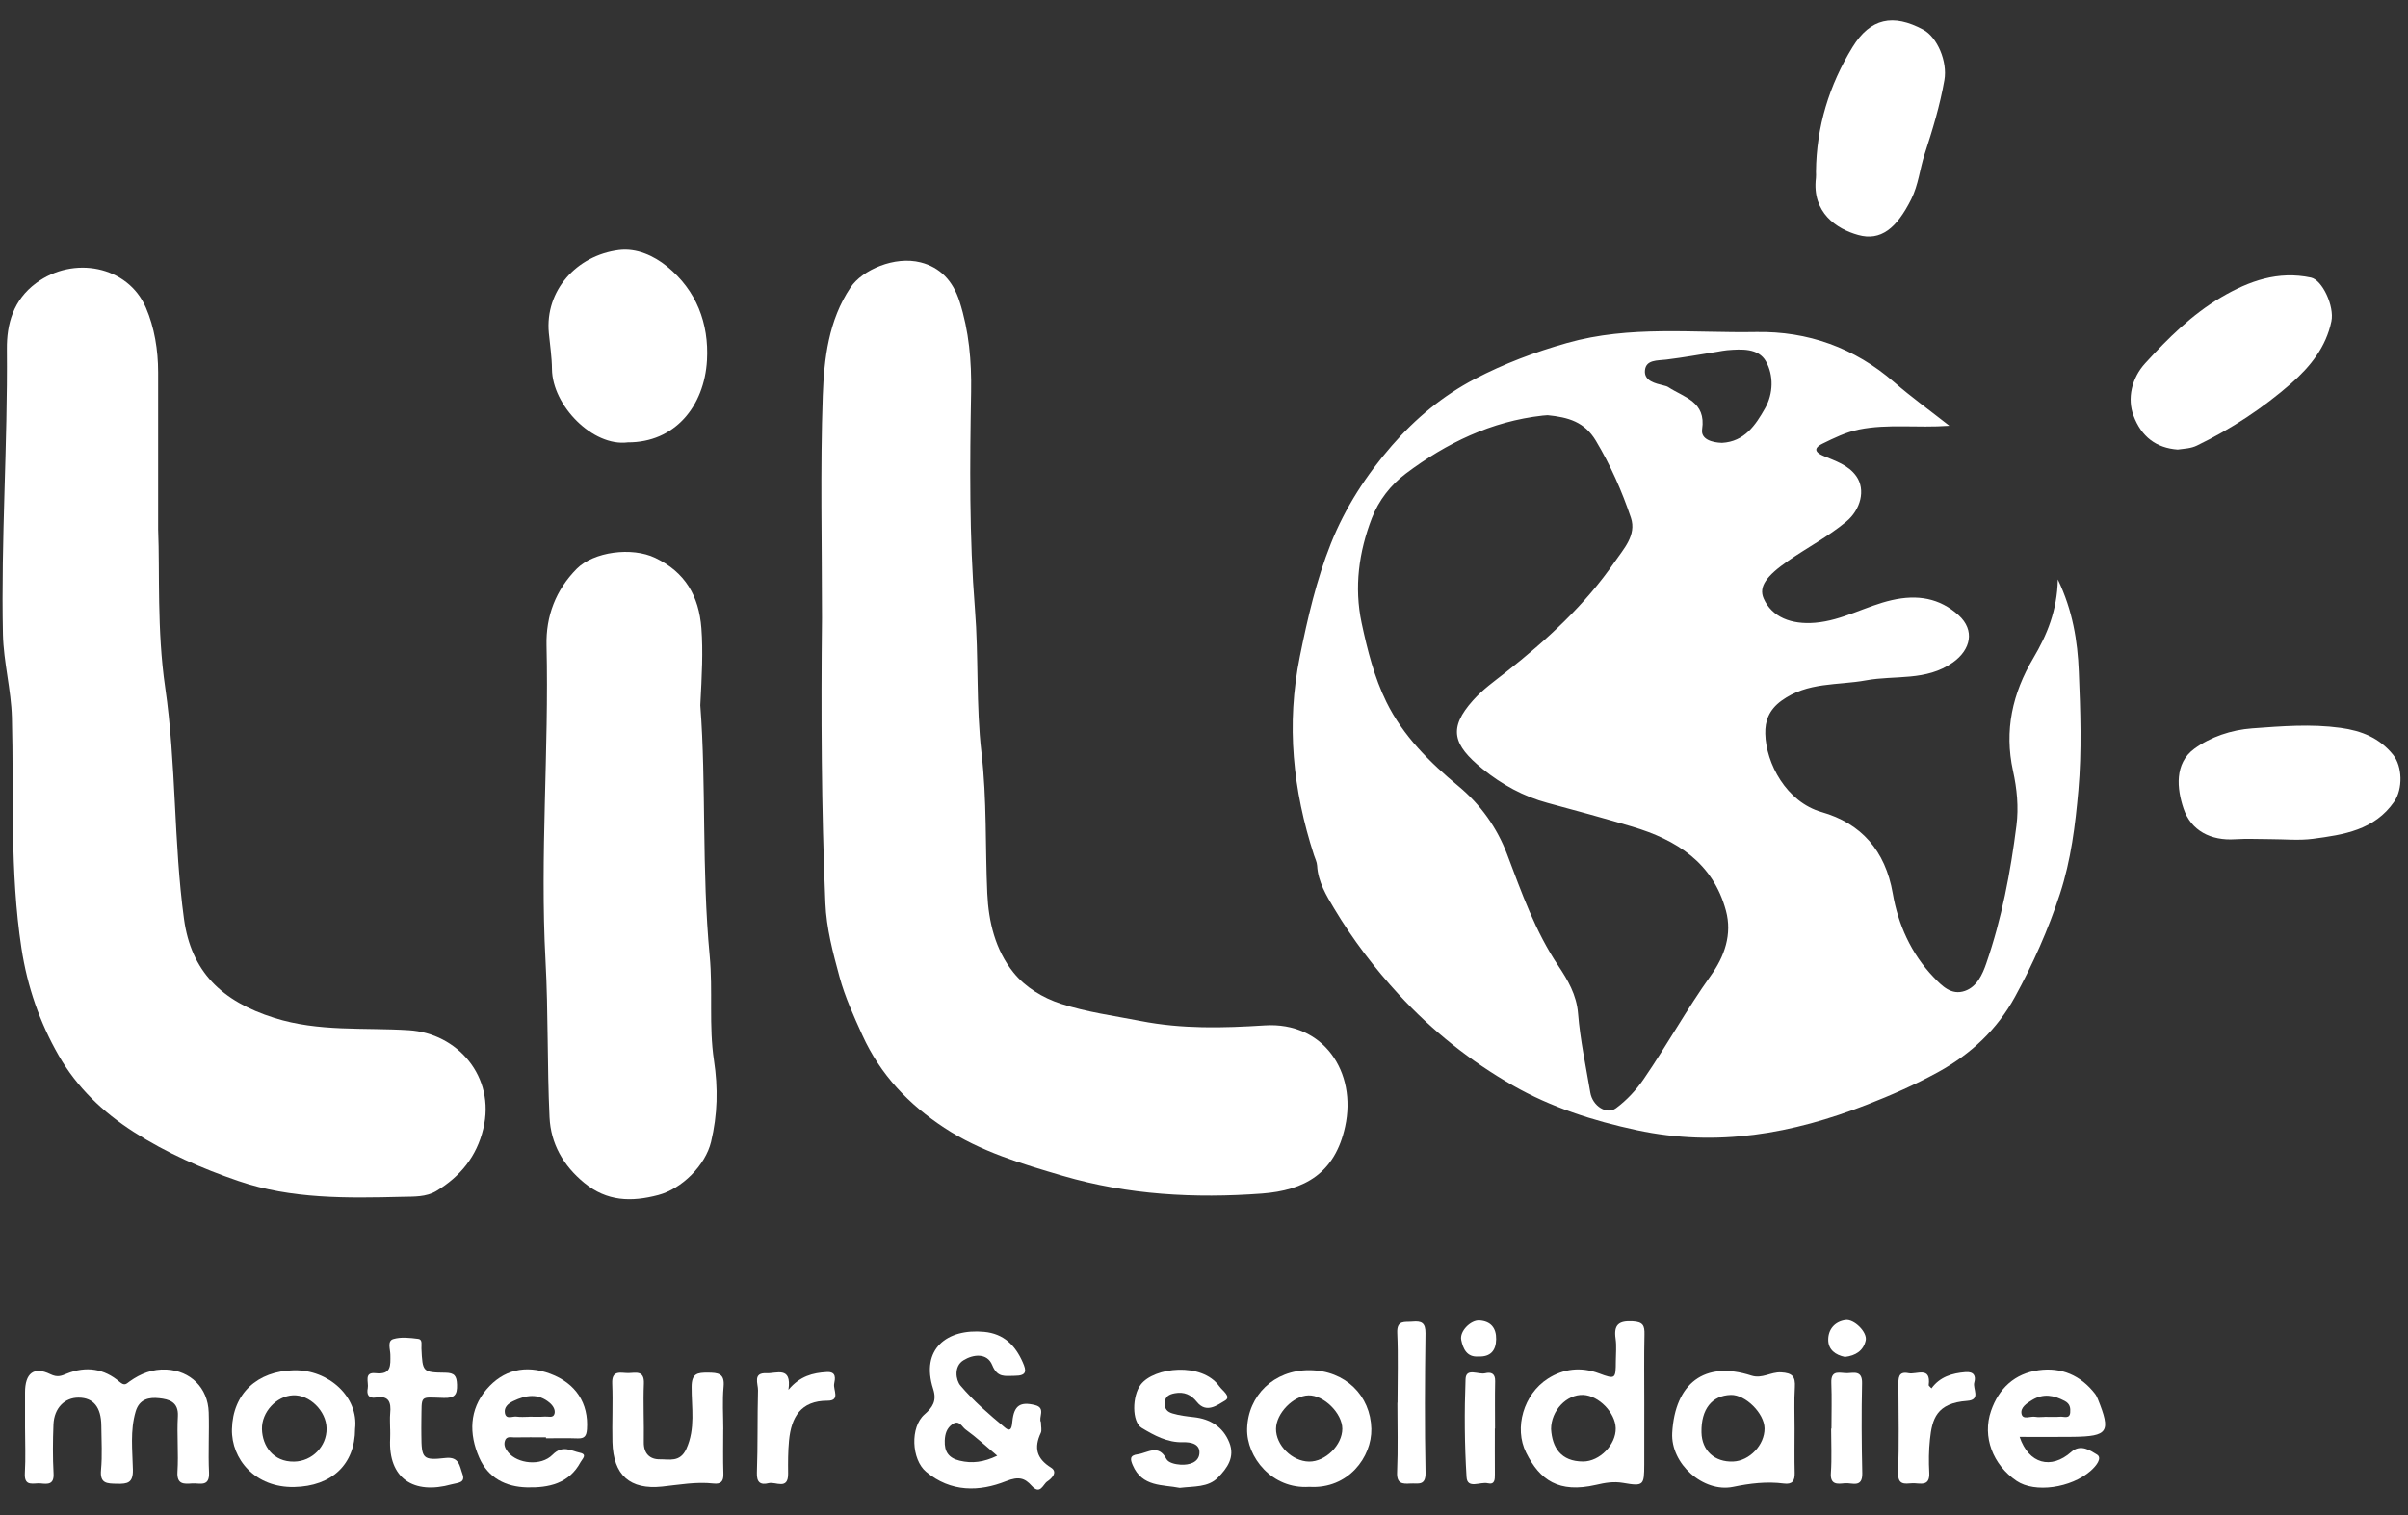<?xml version="1.0" encoding="UTF-8"?>
<svg xmlns="http://www.w3.org/2000/svg" width="89" height="56" viewBox="0 0 89 56" fill="none">
  <rect x="0" y="0" width="89" height="56" fill="#333333" stroke="none"/>
  <path d="M72.049 15.738C70.852 15.824 69.777 15.66 68.712 15.875C68.225 15.973 67.791 16.188 67.358 16.4C67.136 16.509 66.969 16.67 67.394 16.851C67.827 17.037 68.316 17.183 68.612 17.605C68.962 18.104 68.771 18.84 68.234 19.285C67.566 19.838 66.799 20.238 66.09 20.73C65.287 21.287 64.995 21.683 65.184 22.119C65.487 22.813 66.211 23.093 67.09 23.018C68.097 22.933 68.959 22.401 69.924 22.182C70.867 21.968 71.691 22.103 72.394 22.743C72.998 23.293 72.847 24.012 72.177 24.487C71.191 25.186 70.044 24.951 68.972 25.147C67.921 25.34 66.812 25.198 65.848 25.897C65.371 26.243 65.234 26.662 65.245 27.121C65.27 28.212 66.023 29.644 67.331 30.017C68.781 30.431 69.683 31.434 69.957 33.026C70.153 34.164 70.632 35.248 71.464 36.117C71.778 36.445 72.122 36.8 72.621 36.628C73.07 36.473 73.275 36.012 73.413 35.61C73.984 33.959 74.309 32.247 74.528 30.516C74.614 29.835 74.548 29.158 74.401 28.491C74.073 26.998 74.38 25.628 75.15 24.329C75.657 23.473 76.035 22.565 76.057 21.417C76.609 22.568 76.788 23.691 76.833 24.819C76.893 26.283 76.946 27.759 76.817 29.214C76.704 30.496 76.546 31.785 76.137 33.038C75.703 34.367 75.138 35.633 74.474 36.846C73.818 38.046 72.856 38.958 71.62 39.635C70.766 40.102 69.891 40.485 68.994 40.835C66.248 41.908 63.467 42.409 60.499 41.775C58.871 41.426 57.321 40.926 55.906 40.115C54.35 39.223 52.941 38.108 51.707 36.767C50.796 35.777 49.992 34.721 49.309 33.579C49.026 33.106 48.713 32.595 48.681 31.996C48.674 31.864 48.607 31.736 48.565 31.607C47.786 29.204 47.533 26.784 48.042 24.268C48.331 22.841 48.656 21.429 49.19 20.09C49.718 18.764 50.501 17.555 51.445 16.47C52.317 15.467 53.331 14.623 54.508 14.008C55.593 13.442 56.722 13.014 57.921 12.676C60.244 12.02 62.579 12.313 64.908 12.271C66.817 12.237 68.544 12.852 70.012 14.129C70.634 14.67 71.306 15.154 72.049 15.738L72.049 15.738ZM57.2 15.347C57.175 15.349 57.097 15.352 57.02 15.361C55.121 15.572 53.465 16.374 51.961 17.504C51.399 17.926 50.955 18.501 50.704 19.152C50.224 20.399 50.044 21.699 50.327 23.031C50.54 24.03 50.792 25.031 51.24 25.944C51.855 27.199 52.839 28.175 53.91 29.063C54.727 29.741 55.333 30.6 55.704 31.579C56.243 33.001 56.74 34.424 57.601 35.707C57.939 36.212 58.271 36.771 58.325 37.459C58.403 38.44 58.614 39.41 58.778 40.384C58.863 40.888 59.389 41.214 59.727 40.962C60.127 40.665 60.468 40.298 60.751 39.887C61.611 38.634 62.345 37.3 63.231 36.061C63.74 35.352 64.027 34.535 63.791 33.661C63.314 31.892 61.968 31.042 60.327 30.554C59.29 30.246 58.246 29.959 57.201 29.679C56.306 29.439 55.503 28.993 54.801 28.425C53.688 27.525 53.526 26.915 54.445 25.885C54.804 25.482 55.235 25.178 55.655 24.848C57.165 23.659 58.583 22.362 59.679 20.769C60.003 20.297 60.496 19.783 60.279 19.138C59.946 18.15 59.525 17.197 58.983 16.29C58.565 15.591 57.96 15.422 57.201 15.347L57.2 15.347ZM63.645 16.369C64.478 16.325 64.887 15.711 65.237 15.092C65.546 14.547 65.557 13.873 65.27 13.357C64.996 12.864 64.367 12.899 63.83 12.945C63.714 12.954 63.599 12.981 63.484 12.999C62.852 13.099 62.222 13.213 61.587 13.291C61.258 13.332 60.83 13.288 60.797 13.697C60.765 14.081 61.174 14.17 61.497 14.25C61.553 14.264 61.613 14.278 61.66 14.309C62.24 14.691 63.064 14.841 62.911 15.868C62.856 16.239 63.279 16.359 63.645 16.369Z" fill="white"></path>
  <path d="M30.381 22.832C30.381 20.096 30.314 17.358 30.41 14.625C30.459 13.25 30.623 11.842 31.436 10.625C31.874 9.971 33.071 9.455 34.028 9.699C34.741 9.88 35.218 10.372 35.465 11.142C35.817 12.241 35.911 13.348 35.892 14.485C35.845 17.162 35.822 19.845 36.034 22.512C36.176 24.286 36.071 26.07 36.276 27.827C36.479 29.561 36.412 31.29 36.49 33.02C36.537 34.069 36.785 35.109 37.454 35.942C37.896 36.492 38.536 36.882 39.216 37.103C40.172 37.414 41.174 37.546 42.161 37.739C43.693 38.038 45.197 38 46.745 37.901C48.913 37.762 50.159 39.624 49.716 41.646C49.34 43.366 48.227 44.001 46.635 44.119C44.165 44.302 41.695 44.17 39.282 43.463C37.758 43.017 36.237 42.565 34.904 41.688C33.594 40.828 32.539 39.731 31.872 38.26C31.551 37.554 31.23 36.848 31.029 36.11C30.787 35.219 30.545 34.319 30.506 33.378C30.358 29.864 30.344 26.348 30.381 22.832Z" fill="white"></path>
  <path d="M5.846 19.597C5.909 21.12 5.796 23.283 6.105 25.406C6.518 28.249 6.415 31.126 6.8 33.963C7.063 35.902 8.183 37.008 10.136 37.624C11.788 38.145 13.449 37.974 15.111 38.079C16.899 38.192 18.326 39.787 17.862 41.725C17.616 42.754 17.01 43.489 16.128 44.023C15.746 44.253 15.291 44.229 14.879 44.239C12.835 44.29 10.77 44.325 8.812 43.654C7.469 43.195 6.161 42.622 4.945 41.842C3.793 41.103 2.843 40.187 2.173 39.021C1.469 37.795 1.011 36.473 0.793 35.047C0.36 32.212 0.515 29.364 0.44 26.52C0.413 25.494 0.132 24.474 0.109 23.448C0.034 19.933 0.287 16.421 0.255 12.904C0.247 11.983 0.484 11.093 1.338 10.462C2.713 9.445 4.723 9.822 5.392 11.37C5.709 12.104 5.844 12.933 5.845 13.758C5.846 15.497 5.845 17.236 5.845 19.598L5.846 19.597Z" fill="white"></path>
  <path d="M25.884 26.077C26.107 28.975 25.93 32.162 26.231 35.337C26.352 36.617 26.196 37.918 26.389 39.197C26.543 40.212 26.523 41.203 26.281 42.208C26.074 43.069 25.208 43.941 24.33 44.173C23.333 44.436 22.434 44.413 21.593 43.722C20.816 43.084 20.357 42.273 20.311 41.3C20.22 39.369 20.267 37.431 20.162 35.5C19.953 31.616 20.292 27.736 20.2 23.853C20.174 22.78 20.537 21.808 21.32 21.021C21.942 20.395 23.351 20.204 24.219 20.621C25.32 21.149 25.832 22.023 25.924 23.224C25.989 24.086 25.942 24.941 25.883 26.078L25.884 26.077Z" fill="white"></path>
  <path d="M23.199 16.352C21.901 16.515 20.415 14.982 20.401 13.643C20.397 13.197 20.327 12.751 20.285 12.306C20.139 10.745 21.308 9.441 22.875 9.243C23.523 9.161 24.164 9.451 24.654 9.849C25.738 10.729 26.207 11.952 26.13 13.317C26.034 15.015 24.939 16.362 23.199 16.351L23.199 16.352Z" fill="white"></path>
  <path d="M80.486 16.617C79.697 16.557 79.151 16.152 78.856 15.367C78.618 14.737 78.78 13.978 79.291 13.422C80.134 12.502 81.009 11.627 82.098 10.987C83.13 10.382 84.201 10.002 85.416 10.261C85.834 10.35 86.284 11.319 86.169 11.875C85.972 12.828 85.383 13.558 84.69 14.165C83.637 15.087 82.466 15.856 81.199 16.469C80.974 16.578 80.75 16.581 80.486 16.617Z" fill="white"></path>
  <path d="M83.904 31.017C83.475 31.017 83.044 30.993 82.617 31.021C81.709 31.083 80.978 30.7 80.705 29.889C80.459 29.158 80.361 28.222 81.096 27.681C81.699 27.238 82.465 26.979 83.246 26.922C84.33 26.843 85.41 26.753 86.504 26.903C87.291 27.01 87.947 27.279 88.446 27.895C88.799 28.331 88.811 29.162 88.494 29.625C87.766 30.685 86.619 30.855 85.483 31.005C84.965 31.073 84.431 31.017 83.904 31.017Z" fill="white"></path>
  <path d="M67.119 6.347C67.134 4.683 67.609 3.142 68.472 1.739C69.13 0.669 69.973 0.501 71.082 1.096C71.602 1.376 71.986 2.275 71.865 2.961C71.702 3.896 71.426 4.802 71.133 5.702C70.955 6.251 70.907 6.829 70.639 7.364C70.097 8.447 69.509 8.916 68.682 8.687C67.878 8.465 66.965 7.857 67.117 6.581C67.127 6.504 67.119 6.425 67.119 6.347Z" fill="white"></path>
  <path d="M0.926 52.757C0.926 52.328 0.925 51.898 0.926 51.468C0.926 50.765 1.245 50.495 1.86 50.794C2.129 50.925 2.271 50.855 2.468 50.775C3.181 50.485 3.849 50.588 4.421 51.079C4.613 51.242 4.668 51.149 4.795 51.059C5.201 50.77 5.646 50.596 6.157 50.623C7.041 50.67 7.686 51.301 7.714 52.201C7.738 52.943 7.691 53.687 7.726 54.427C7.751 54.984 7.375 54.812 7.099 54.833C6.792 54.856 6.53 54.873 6.559 54.401C6.602 53.72 6.534 53.032 6.574 52.351C6.605 51.813 6.24 51.72 5.881 51.682C5.516 51.643 5.152 51.706 5.014 52.173C4.804 52.885 4.897 53.609 4.912 54.324C4.922 54.816 4.714 54.853 4.323 54.844C3.954 54.836 3.687 54.843 3.734 54.334C3.785 53.791 3.749 53.241 3.745 52.694C3.739 52.014 3.452 51.664 2.907 51.661C2.388 51.658 2.001 52.047 1.976 52.653C1.952 53.257 1.947 53.865 1.98 54.469C2.002 54.876 1.77 54.861 1.506 54.832C1.254 54.805 0.888 54.982 0.919 54.456C0.952 53.892 0.927 53.324 0.926 52.757Z" fill="white"></path>
  <path d="M38.474 52.569C38.474 52.732 38.513 52.868 38.468 52.963C38.211 53.511 38.306 53.91 38.845 54.247C39.116 54.416 38.857 54.662 38.705 54.761C38.552 54.861 38.45 55.275 38.13 54.918C37.877 54.636 37.657 54.56 37.182 54.749C36.2 55.141 35.141 55.167 34.227 54.399C33.687 53.944 33.632 52.749 34.172 52.28C34.471 52.02 34.631 51.779 34.49 51.341C34.015 49.864 35.001 49.099 36.373 49.229C37.098 49.297 37.524 49.725 37.801 50.355C37.937 50.662 37.965 50.853 37.508 50.854C37.143 50.855 36.868 50.938 36.673 50.459C36.485 49.997 35.97 50.056 35.607 50.282C35.249 50.504 35.325 51.011 35.498 51.215C35.983 51.788 36.565 52.287 37.146 52.77C37.386 52.97 37.401 52.705 37.419 52.528C37.478 51.961 37.701 51.797 38.258 51.938C38.669 52.041 38.371 52.398 38.474 52.569V52.569ZM36.858 53.807C36.438 53.453 36.079 53.119 35.684 52.835C35.557 52.743 35.453 52.466 35.202 52.641C34.99 52.789 34.928 53.001 34.918 53.249C34.904 53.649 35.051 53.889 35.467 53.99C35.928 54.101 36.353 54.049 36.858 53.807Z" fill="white"></path>
  <path d="M60.773 51.846C60.773 52.607 60.775 53.369 60.772 54.131C60.769 54.898 60.755 54.946 59.991 54.813C59.628 54.75 59.317 54.81 58.985 54.886C57.615 55.199 56.918 54.718 56.406 53.694C55.948 52.778 56.318 51.531 57.207 50.961C57.782 50.592 58.425 50.512 59.099 50.764C59.71 50.992 59.718 50.971 59.721 50.305C59.722 50.032 59.752 49.754 59.713 49.486C59.638 48.968 59.824 48.813 60.345 48.842C60.727 48.863 60.788 48.995 60.78 49.327C60.761 50.166 60.774 51.006 60.773 51.846ZM57.328 52.822C57.369 53.506 57.693 54.021 58.511 54.021C59.126 54.021 59.73 53.397 59.717 52.792C59.705 52.218 59.09 51.587 58.52 51.561C57.902 51.534 57.329 52.14 57.328 52.822H57.328Z" fill="white"></path>
  <path d="M66.328 52.8C66.328 53.347 66.318 53.894 66.332 54.441C66.34 54.738 66.245 54.877 65.929 54.836C65.297 54.754 64.679 54.83 64.055 54.959C62.96 55.183 61.74 54.106 61.806 52.957C61.91 51.142 62.991 50.282 64.729 50.845C65.131 50.975 65.445 50.707 65.827 50.727C66.248 50.75 66.362 50.88 66.338 51.278C66.306 51.784 66.33 52.293 66.328 52.8ZM63.974 51.561C63.272 51.58 62.87 52.09 62.887 52.943C62.9 53.617 63.372 54.051 64.061 54.022C64.666 53.996 65.223 53.407 65.218 52.798C65.213 52.243 64.513 51.547 63.974 51.561Z" fill="white"></path>
  <path d="M20.18 53.127C19.79 53.127 19.399 53.123 19.009 53.13C18.884 53.132 18.719 53.074 18.662 53.257C18.61 53.421 18.68 53.556 18.785 53.684C19.125 54.101 19.992 54.208 20.422 53.772C20.792 53.397 21.103 53.626 21.434 53.697C21.724 53.76 21.52 53.926 21.458 54.044C21.03 54.844 20.271 54.997 19.476 54.978C18.695 54.959 18.041 54.631 17.711 53.874C17.326 52.993 17.348 52.101 17.98 51.359C18.596 50.635 19.418 50.434 20.342 50.78C21.281 51.132 21.761 51.868 21.694 52.829C21.676 53.079 21.603 53.176 21.35 53.167C20.96 53.153 20.57 53.163 20.18 53.163C20.18 53.151 20.18 53.139 20.18 53.127ZM19.558 52.368C19.558 52.368 19.558 52.366 19.558 52.365C19.752 52.365 19.947 52.376 20.139 52.36C20.263 52.35 20.447 52.426 20.494 52.258C20.536 52.106 20.433 51.952 20.317 51.853C19.889 51.489 19.433 51.567 18.97 51.789C18.78 51.88 18.625 52.016 18.66 52.226C18.704 52.487 18.943 52.339 19.094 52.362C19.245 52.386 19.403 52.368 19.558 52.368Z" fill="white"></path>
  <path d="M74.646 53.111C74.982 54.111 75.809 54.329 76.555 53.667C76.903 53.357 77.27 53.622 77.505 53.765C77.712 53.891 77.473 54.189 77.273 54.365C76.549 55.003 75.205 55.194 74.534 54.739C73.655 54.145 73.258 53.104 73.59 52.148C73.878 51.317 74.463 50.77 75.349 50.647C76.193 50.531 76.899 50.837 77.429 51.515C77.476 51.575 77.51 51.648 77.539 51.719C78.025 52.928 77.921 53.09 76.629 53.109C75.975 53.119 75.32 53.111 74.646 53.111ZM75.569 52.373V52.37C75.762 52.37 75.956 52.381 76.148 52.366C76.283 52.355 76.493 52.456 76.515 52.214C76.529 52.049 76.513 51.889 76.31 51.783C75.907 51.571 75.525 51.498 75.112 51.747C74.904 51.872 74.669 52.028 74.716 52.259C74.764 52.495 75.046 52.337 75.222 52.369C75.334 52.39 75.453 52.373 75.569 52.373Z" fill="white"></path>
  <path d="M13.124 52.811C13.124 54.132 12.258 54.935 10.876 54.964C9.428 54.995 8.548 53.931 8.573 52.828C8.602 51.513 9.507 50.677 10.861 50.649C12.15 50.622 13.26 51.642 13.124 52.811ZM12.07 52.8C12.061 52.154 11.442 51.544 10.826 51.575C10.22 51.604 9.666 52.193 9.682 52.826C9.698 53.442 10.092 54.039 10.872 54.025C11.537 54.014 12.08 53.46 12.07 52.8V52.8Z" fill="white"></path>
  <path d="M26.731 52.838C26.731 53.384 26.719 53.93 26.737 54.476C26.746 54.761 26.642 54.867 26.365 54.835C25.726 54.764 25.103 54.882 24.47 54.948C23.29 55.071 22.668 54.535 22.636 53.301C22.618 52.58 22.658 51.857 22.628 51.137C22.607 50.627 22.947 50.753 23.213 50.753C23.48 50.753 23.819 50.631 23.798 51.141C23.768 51.86 23.808 52.583 23.795 53.304C23.787 53.727 24.02 53.945 24.387 53.94C24.733 53.935 25.134 54.062 25.365 53.559C25.713 52.801 25.556 52.024 25.562 51.258C25.565 50.768 25.773 50.735 26.159 50.737C26.54 50.74 26.791 50.76 26.744 51.259C26.696 51.781 26.733 52.311 26.733 52.838H26.731L26.731 52.838Z" fill="white"></path>
  <path d="M48.394 54.958C47.014 55.054 46.069 53.855 46.094 52.815C46.125 51.584 47.084 50.638 48.394 50.646C49.73 50.654 50.658 51.59 50.685 52.813C50.707 53.852 49.833 55.048 48.394 54.958H48.394ZM48.383 54.024C48.986 54.032 49.611 53.416 49.612 52.813C49.612 52.239 48.928 51.563 48.361 51.577C47.799 51.591 47.169 52.239 47.162 52.811C47.154 53.418 47.756 54.017 48.383 54.024H48.383Z" fill="white"></path>
  <path d="M43.603 54.996C42.981 54.87 42.212 54.975 41.865 54.155C41.772 53.935 41.75 53.796 42.047 53.755C42.419 53.704 42.813 53.359 43.109 53.926C43.182 54.066 43.43 54.126 43.634 54.138C43.956 54.157 44.288 54.054 44.328 53.747C44.375 53.382 44.04 53.298 43.718 53.308C43.146 53.325 42.662 53.057 42.2 52.781C41.827 52.558 41.842 51.599 42.16 51.181C42.654 50.53 44.424 50.341 45.065 51.241C45.184 51.409 45.526 51.625 45.274 51.772C44.997 51.934 44.587 52.259 44.237 51.819C44.021 51.549 43.762 51.437 43.424 51.499C43.216 51.538 43.057 51.611 43.049 51.866C43.041 52.082 43.145 52.188 43.335 52.245C43.595 52.322 43.86 52.353 44.132 52.383C44.722 52.45 45.2 52.73 45.435 53.318C45.653 53.863 45.357 54.267 45.017 54.614C44.651 54.986 44.126 54.932 43.603 54.996Z" fill="white"></path>
  <path d="M14.419 52.819C14.419 52.624 14.404 52.428 14.422 52.234C14.459 51.841 14.38 51.576 13.896 51.657C13.624 51.703 13.543 51.545 13.592 51.312C13.635 51.102 13.437 50.711 13.877 50.758C14.472 50.823 14.431 50.47 14.428 50.078C14.426 49.878 14.304 49.565 14.535 49.496C14.82 49.41 15.155 49.45 15.461 49.489C15.625 49.511 15.57 49.711 15.576 49.841C15.618 50.711 15.617 50.73 16.46 50.74C16.8 50.744 16.88 50.859 16.891 51.179C16.904 51.557 16.802 51.682 16.405 51.672C15.481 51.65 15.595 51.536 15.574 52.519C15.57 52.694 15.573 52.87 15.574 53.046C15.58 53.911 15.62 53.988 16.464 53.891C16.981 53.832 16.988 54.203 17.09 54.474C17.221 54.823 16.914 54.804 16.691 54.866C15.293 55.256 14.344 54.656 14.42 53.17C14.426 53.053 14.421 52.936 14.421 52.819H14.418L14.419 52.819Z" fill="white"></path>
  <path d="M71.388 51.318C71.698 50.893 72.145 50.758 72.642 50.718C72.955 50.692 73.039 50.862 72.97 51.1C72.902 51.331 73.231 51.742 72.709 51.78C71.571 51.861 71.411 52.449 71.331 53.207C71.288 53.613 71.284 54.026 71.306 54.434C71.334 54.986 70.943 54.809 70.668 54.827C70.397 54.846 70.141 54.896 70.156 54.441C70.192 53.369 70.172 52.295 70.166 51.222C70.165 50.951 70.15 50.676 70.542 50.758C70.831 50.819 71.377 50.485 71.285 51.199C71.282 51.223 71.33 51.253 71.388 51.319L71.388 51.318Z" fill="white"></path>
  <path d="M29.142 51.371C29.565 50.864 30.04 50.745 30.559 50.716C30.924 50.695 30.868 50.963 30.831 51.15C30.788 51.369 31.073 51.777 30.586 51.775C29.592 51.772 29.246 52.389 29.163 53.243C29.124 53.649 29.124 54.06 29.129 54.469C29.135 55.094 28.668 54.758 28.411 54.822C28.116 54.896 27.961 54.807 27.975 54.434C28.012 53.421 27.989 52.405 28.016 51.392C28.022 51.153 27.809 50.729 28.334 50.759C28.683 50.778 29.274 50.479 29.141 51.37L29.142 51.371Z" fill="white"></path>
  <path d="M51.653 51.846C51.653 50.989 51.681 50.13 51.643 49.273C51.62 48.779 51.926 48.879 52.207 48.853C52.539 48.822 52.691 48.893 52.686 49.285C52.663 51 52.654 52.716 52.688 54.431C52.698 54.939 52.406 54.819 52.13 54.836C51.824 54.855 51.619 54.841 51.637 54.419C51.674 53.563 51.648 52.704 51.648 51.847H51.654L51.653 51.846Z" fill="white"></path>
  <path d="M67.691 52.808C67.691 52.243 67.709 51.679 67.686 51.116C67.664 50.594 68.035 50.77 68.286 50.756C68.544 50.742 68.832 50.666 68.822 51.127C68.798 52.235 68.805 53.344 68.83 54.453C68.842 55.02 68.443 54.799 68.183 54.826C67.913 54.855 67.637 54.892 67.67 54.441C67.708 53.899 67.679 53.352 67.679 52.807H67.691V52.808Z" fill="white"></path>
  <path d="M55.25 52.805C55.25 53.371 55.247 53.936 55.251 54.502C55.252 54.69 55.248 54.889 54.986 54.826C54.717 54.761 54.232 55.054 54.204 54.6C54.129 53.395 54.121 52.183 54.167 50.976C54.184 50.542 54.642 50.822 54.892 50.761C55.107 50.708 55.267 50.765 55.261 51.05C55.248 51.635 55.257 52.22 55.257 52.805C55.255 52.805 55.252 52.805 55.25 52.805Z" fill="white"></path>
  <path d="M68.19 50.156C67.84 50.085 67.569 49.891 67.572 49.516C67.574 49.132 67.815 48.853 68.206 48.796C68.529 48.748 69.024 49.245 68.957 49.546C68.872 49.927 68.584 50.11 68.19 50.156Z" fill="white"></path>
  <path d="M54.645 50.14C54.212 50.175 54.074 49.848 54.008 49.531C53.939 49.206 54.36 48.79 54.679 48.811C55.106 48.837 55.304 49.093 55.298 49.5C55.293 49.912 55.097 50.16 54.645 50.14Z" fill="white"></path>
</svg>
